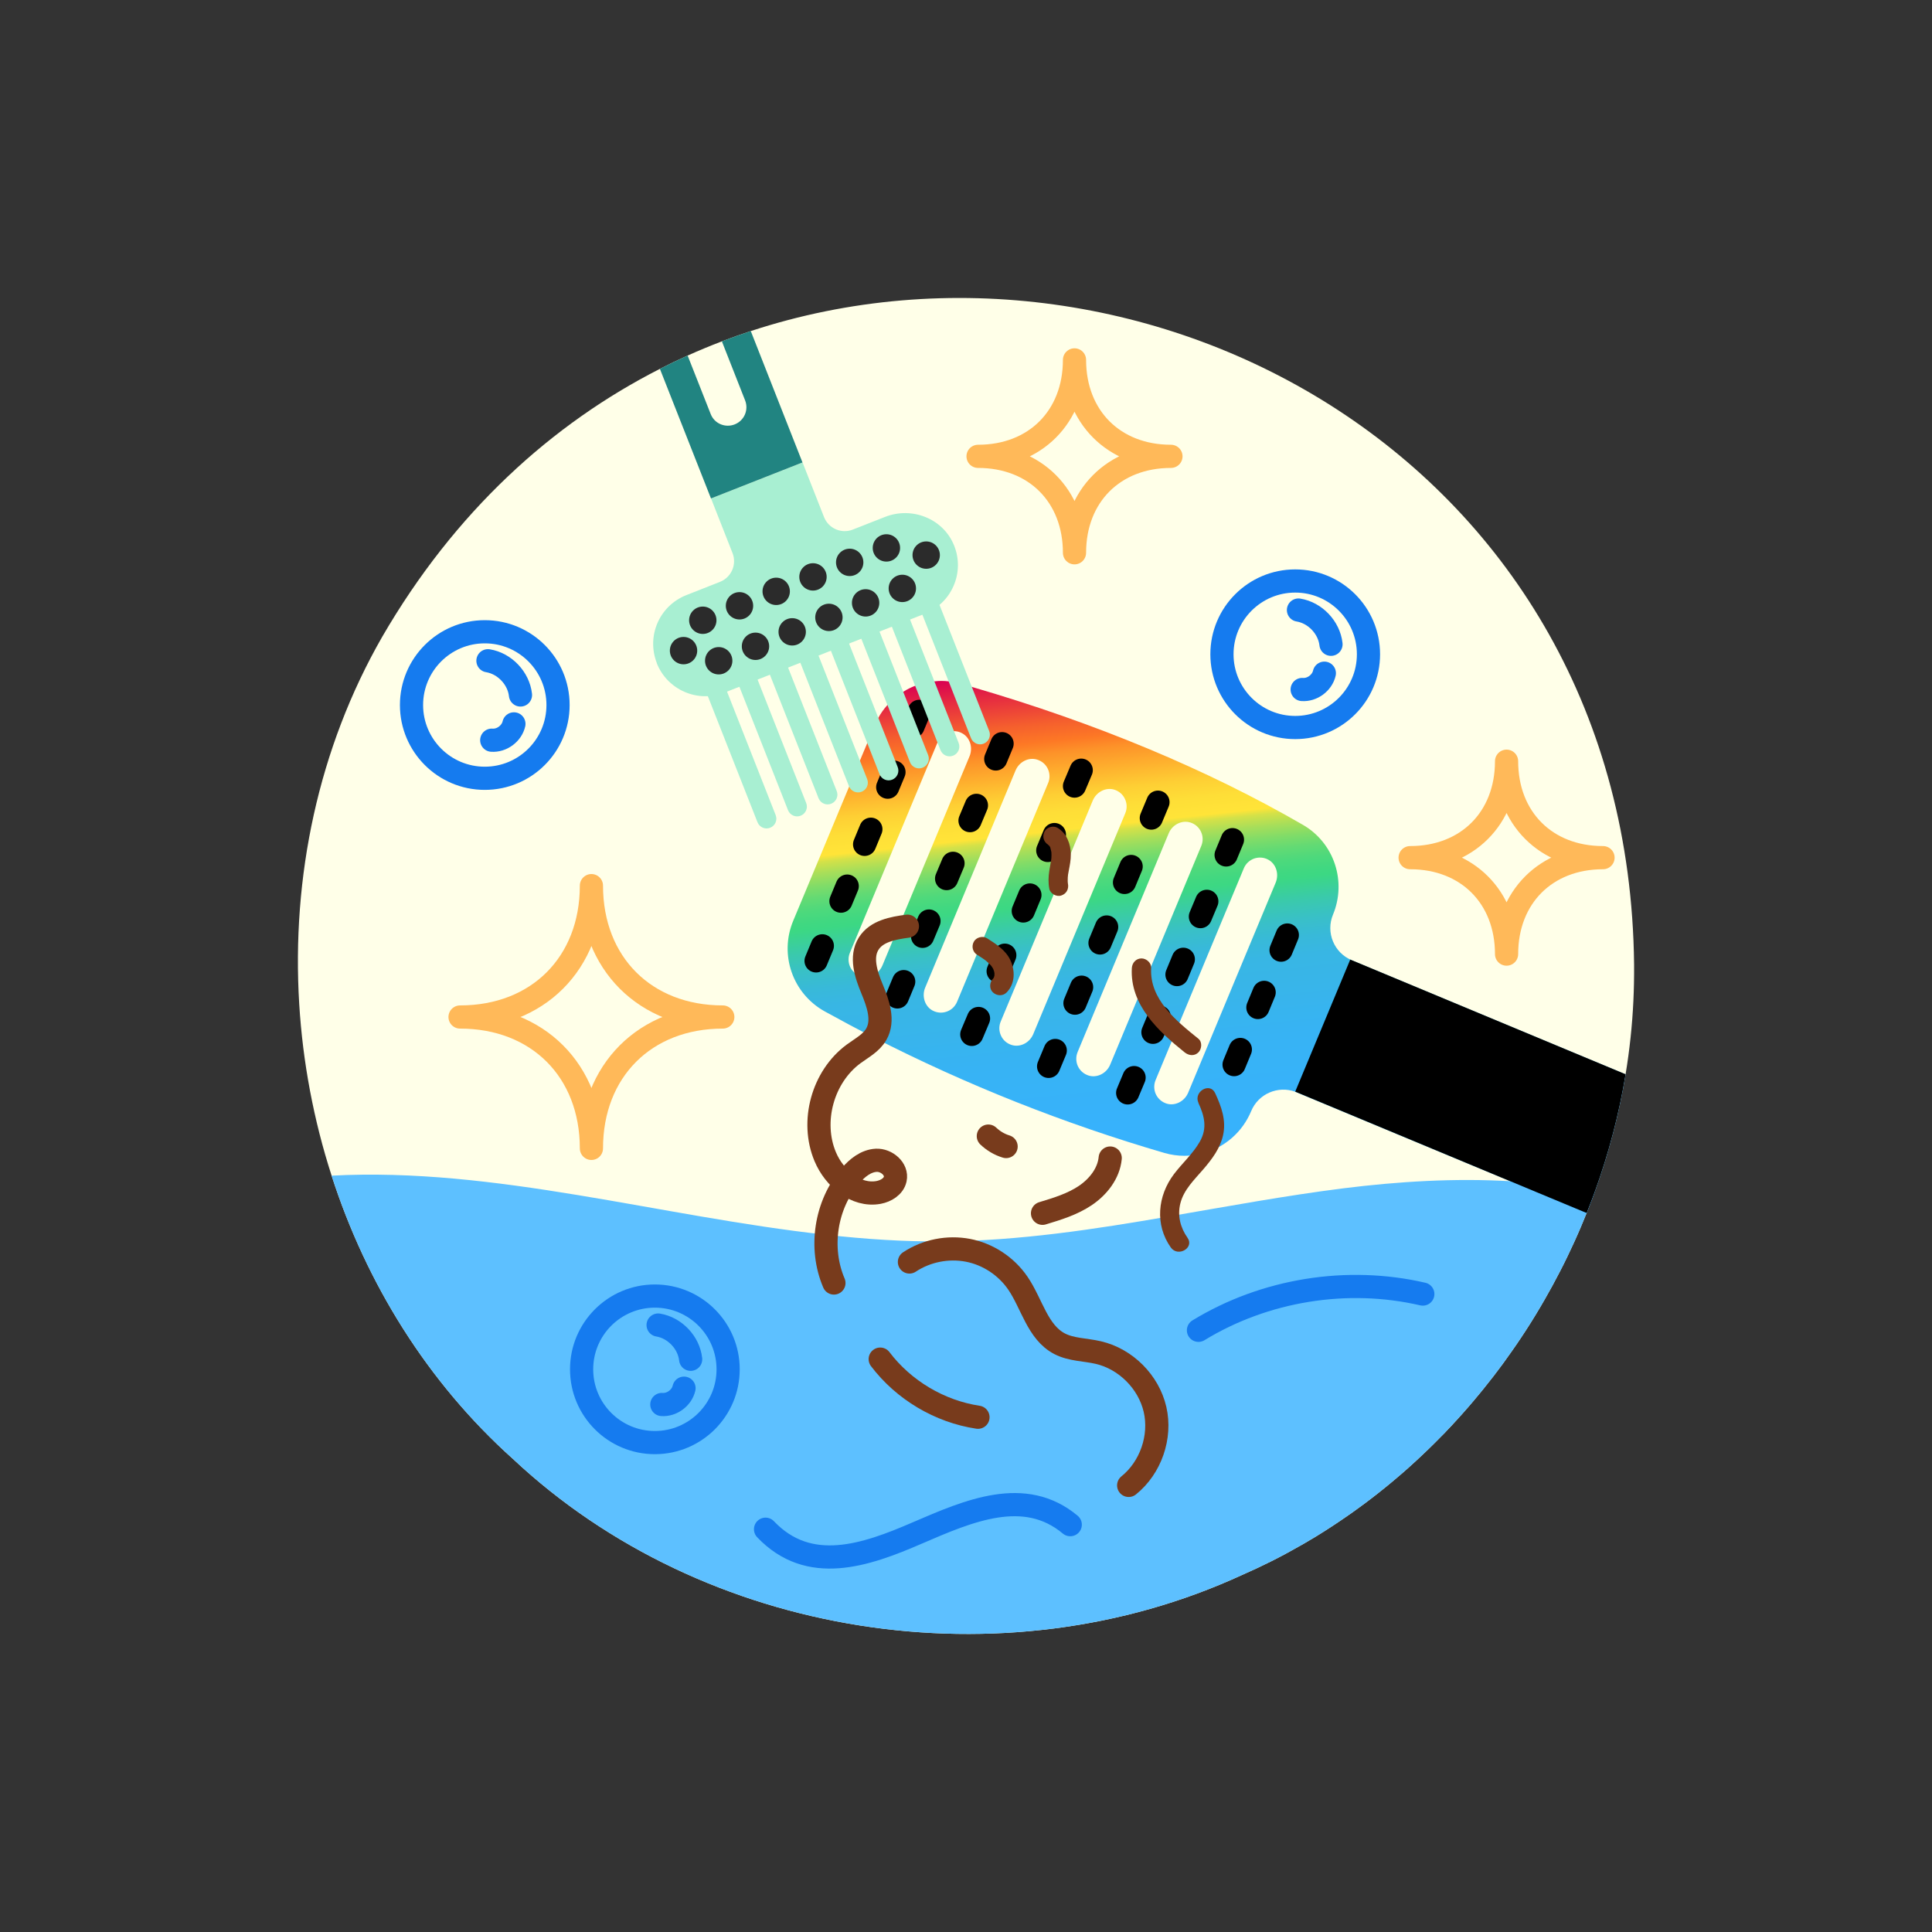 <?xml version="1.0" encoding="UTF-8"?>
<svg id="Layer_1" data-name="Layer 1" xmlns="http://www.w3.org/2000/svg" xmlns:xlink="http://www.w3.org/1999/xlink" viewBox="0 0 250 250">
  <rect x="0" y="0" width="250" height="250" fill="#333333" stroke="none"/>
  <defs>
    <style>
      .cls-1, .cls-2, .cls-3, .cls-4, .cls-5 {
        fill: none;
      }

      .cls-6 {
        fill: #2b2b2b;
      }

      .cls-7 {
        fill: #a8efd2;
      }

      .cls-2 {
        stroke: #000;
      }

      .cls-2, .cls-3, .cls-4, .cls-5 {
        stroke-linecap: round;
        stroke-linejoin: round;
        stroke-width: 3px;
      }

      .cls-3 {
        stroke: #ffb959;
      }

      .cls-8 {
        fill: #218481;
      }

      .cls-9 {
        fill: url(#linear-gradient);
      }

      .cls-10 {
        fill: #783b1c;
      }

      .cls-4 {
        stroke: #783b1c;
      }

      .cls-11 {
        fill: #ffffe8;
      }

      .cls-5 {
        stroke: #157bef;
      }

      .cls-12 {
        fill: #5dc0ff;
      }
    </style>
    <linearGradient id="linear-gradient" x1="68.25" y1="-206.62" x2="68.25" y2="-284.03" gradientTransform="translate(113.6 374.6) rotate(-6.12)" gradientUnits="userSpaceOnUse">
      <stop offset="0" stop-color="#37b2ff"/>
      <stop offset=".23" stop-color="#37b2fc"/>
      <stop offset=".35" stop-color="#37b3f4"/>
      <stop offset=".44" stop-color="#38b5e8"/>
      <stop offset=".48" stop-color="#38b6e4"/>
      <stop offset=".51" stop-color="#38b9d9"/>
      <stop offset=".54" stop-color="#39c0c7"/>
      <stop offset=".57" stop-color="#3ac9ad"/>
      <stop offset=".6" stop-color="#3bd48d"/>
      <stop offset=".61" stop-color="#3cd883"/>
      <stop offset=".62" stop-color="#40d881"/>
      <stop offset=".64" stop-color="#4dd97c"/>
      <stop offset=".66" stop-color="#62da74"/>
      <stop offset=".68" stop-color="#80dc68"/>
      <stop offset=".7" stop-color="#a6de5a"/>
      <stop offset=".72" stop-color="#d4e148"/>
      <stop offset=".73" stop-color="#ffe438"/>
      <stop offset=".76" stop-color="#fede37"/>
      <stop offset=".79" stop-color="#fecf34"/>
      <stop offset=".82" stop-color="#feb52f"/>
      <stop offset=".86" stop-color="#fd9229"/>
      <stop offset=".88" stop-color="#fd7825"/>
      <stop offset=".91" stop-color="#f5602d"/>
      <stop offset=".97" stop-color="#e32244"/>
      <stop offset="1" stop-color="#d90052"/>
    </linearGradient>
  </defs>
  <path class="cls-11" d="M211.45,124.78v.2c.01,1.51-.02,3.02-.09,4.52-.15,3.19-.49,6.37-1.01,9.51-.86,5.19-2.2,10.28-3.99,15.21-.18.51-.37,1.01-.57,1.52-.15.41-.32.81-.48,1.22-.26.64-.52,1.28-.79,1.91-.28.64-.55,1.27-.84,1.9-.29.63-.58,1.25-.88,1.87-.3.63-.61,1.24-.93,1.86-.63,1.23-1.29,2.44-1.98,3.64-1.51,2.64-3.16,5.2-4.95,7.67-.28.4-.56.79-.86,1.18-.56.76-1.14,1.51-1.74,2.25-.3.39-.61.77-.93,1.15-.46.56-.92,1.11-1.39,1.65-.48.55-.95,1.09-1.44,1.62-.45.5-.91,1-1.39,1.49-.08.08-.16.17-.23.25-.46.47-.91.93-1.37,1.38-.51.51-1.03,1.01-1.55,1.5-.47.45-.94.88-1.42,1.31-.12.11-.24.22-.36.33-.47.42-.95.84-1.44,1.25-.55.47-1.1.93-1.66,1.38-.56.46-1.13.9-1.7,1.34-.53.41-1.07.81-1.61,1.2-.07.06-.15.11-.22.16-.39.29-.78.57-1.18.84-1.38.96-2.79,1.89-4.23,2.77-1.05.64-2.12,1.25-3.2,1.84-.24.13-.47.26-.71.39-.61.33-1.23.65-1.85.96-1.24.62-2.5,1.21-3.78,1.77-30.81,14.18-69.53,8.21-94.32-15.05-11.06-9.92-18.96-22.72-23.45-36.64-2.32-7.18-3.73-14.67-4.19-22.2-1.01-16.42,2.45-33.1,10.75-47.55,9.36-16.13,21.92-27.53,35.92-34.65,1.19-.61,2.38-1.18,3.59-1.72,1.46-.66,2.94-1.27,4.43-1.84,1.24-.47,2.49-.92,3.74-1.33,50.96-16.76,113.6,16.74,114.3,81.94Z"/>
  <path class="cls-12" d="M206.36,154.22c-.18.51-.37,1.01-.57,1.52-.15.41-.32.81-.48,1.22-.26.64-.52,1.28-.79,1.91-.28.64-.55,1.27-.84,1.9-.29.63-.58,1.25-.88,1.87-.3.63-.61,1.24-.93,1.86-.63,1.23-1.29,2.44-1.98,3.64-1.51,2.64-3.16,5.2-4.95,7.67-.28.4-.56.79-.86,1.18-.56.76-1.14,1.51-1.74,2.25-.3.39-.61.77-.93,1.15-.46.56-.92,1.11-1.39,1.65-.48.55-.95,1.09-1.44,1.62-.46.5-.92,1-1.39,1.49-.08.08-.16.17-.23.25-.46.47-.91.93-1.37,1.38-.51.51-1.03,1.01-1.55,1.5-.47.45-.94.88-1.42,1.31-.12.11-.24.22-.36.33-.47.42-.95.84-1.44,1.25-.55.47-1.1.93-1.66,1.38-.56.46-1.13.9-1.7,1.34-.53.41-1.07.81-1.61,1.2-.07.06-.15.11-.22.16-.39.29-.78.57-1.18.84-1.38.96-2.79,1.89-4.23,2.77-1.05.64-2.12,1.25-3.2,1.84-.24.13-.47.26-.71.39-.61.33-1.23.65-1.85.96-1.24.62-2.5,1.21-3.78,1.77-30.81,14.18-69.53,8.21-94.32-15.05-11.06-9.92-18.96-22.72-23.45-36.64,21.14-1.13,42.53,5.29,64,7.65,5.02.56,10.04.9,15.07.86,9.87-.07,19.62-1.56,29.37-3.25,7.47-1.28,14.95-2.67,22.46-3.62,7.11-.89,14.44-1.34,21.64-.92h.01c3.68.21,7.33.65,10.9,1.37Z"/>
  <g>
    <path class="cls-9" d="M174.92,124.25c-2.3-.95-3.39-3.6-2.43-5.9.87-2.09.95-4.41.24-6.54-.71-2.14-2.17-3.94-4.12-5.07-12.41-7.18-26.83-13.19-42.87-17.86-.46-.14-.93-.28-1.39-.41-.53-.15-1.07-.25-1.6-.3-.62-.08-1.23-.08-1.84,0-.86.07-1.69.27-2.49.57-.54.21-1.06.47-1.55.78-.76.46-1.45,1.04-2.04,1.71-.45.5-.85,1.06-1.18,1.66-.18.31-.33.63-.47.96l-.96,2.31h0s-.95,2.27-.95,2.27l-1.39,3.35-7.24,17.37c-1.83,4.39-.07,9.43,4.09,11.73,2.1,1.16,4.22,2.29,6.36,3.38,12.02,6.15,24.63,11.15,37.58,14.93,1.73.5,3.5.48,5.13.01,2.66-.75,4.95-2.67,6.1-5.42.92-2.23,3.45-3.33,5.7-2.51l27.85,11.59h.01s9.85,4.11,9.85,4.11c.16-.41.33-.81.48-1.22.2-.51.39-1.01.57-1.52,1.79-4.93,3.13-10.02,3.99-15.21l-35.43-14.76ZM114.19,124.92c-.35.85-1.12,1.4-1.94,1.48-.29.04-.57.01-.85-.08-.62-.19-1.11-.61-1.39-1.2-.26-.57-.28-1.24-.04-1.82l11.34-27.22.03-.07c.24-.59.73-1.05,1.32-1.26.26-.09.53-.14.79-.14.35,0,.72.09,1.04.27,1.02.54,1.44,1.85.97,2.98l-9.24,22.18-2.03,4.88ZM122.51,130.9c-.61.22-1.26.17-1.84-.14-1-.54-1.42-1.85-.95-2.97l11.69-28.09c.47-1.12,1.69-1.75,2.78-1.41.63.19,1.13.62,1.4,1.2.27.58.29,1.24.04,1.83l-11.79,28.32c-.25.59-.73,1.05-1.33,1.26ZM130.91,135.22c-.62-.19-1.11-.62-1.38-1.2s-.29-1.24-.04-1.83l7.44-17.85,4.47-10.74c.47-1.13,1.69-1.75,2.78-1.42.62.19,1.12.62,1.39,1.21.27.57.29,1.24.05,1.82l-11.92,28.61c-.47,1.12-1.69,1.74-2.79,1.4ZM143.66,137.76c-.47,1.13-1.69,1.75-2.78,1.42-.63-.2-1.12-.62-1.4-1.21-.27-.58-.28-1.24-.04-1.83l11.79-28.31c.47-1.13,1.7-1.74,2.8-1.4.62.19,1.11.62,1.38,1.2.27.57.28,1.24.04,1.82l-7.51,18.04-4.28,10.27ZM165.07,114.22l-3.67,8.8-7.65,18.37c-.47,1.13-1.69,1.75-2.78,1.42-.63-.2-1.12-.63-1.4-1.21-.27-.58-.28-1.24-.04-1.83l2.58-6.2h0s8.84-21.21,8.84-21.21c.24-.59.73-1.04,1.32-1.26.61-.21,1.27-.17,1.84.14,1.01.54,1.43,1.85.96,2.98Z"/>
    <g>
      <line class="cls-2" x1="148.98" y1="105.86" x2="149.84" y2="103.8"/>
      <line class="cls-2" x1="145.51" y1="114.19" x2="146.37" y2="112.12"/>
      <line class="cls-2" x1="142.34" y1="122.02" x2="143.2" y2="119.95"/>
      <line class="cls-2" x1="139.1" y1="129.81" x2="139.96" y2="127.74"/>
      <line class="cls-2" x1="135.69" y1="137.99" x2="136.55" y2="135.93"/>
    </g>
    <g>
      <line class="cls-2" x1="139.04" y1="101.72" x2="139.91" y2="99.66"/>
      <line class="cls-2" x1="135.58" y1="110.05" x2="136.44" y2="107.99"/>
      <line class="cls-2" x1="132.41" y1="117.88" x2="133.27" y2="115.81"/>
      <line class="cls-2" x1="129.16" y1="125.67" x2="130.02" y2="123.6"/>
      <line class="cls-2" x1="125.75" y1="133.85" x2="126.62" y2="131.79"/>
    </g>
    <g>
      <line class="cls-2" x1="128.85" y1="98.21" x2="129.67" y2="96.23"/>
      <line class="cls-2" x1="125.52" y1="106.19" x2="126.35" y2="104.21"/>
      <line class="cls-2" x1="122.49" y1="113.69" x2="123.32" y2="111.71"/>
      <line class="cls-2" x1="119.38" y1="121.16" x2="120.21" y2="119.18"/>
      <line class="cls-2" x1="116.12" y1="129" x2="116.94" y2="127.02"/>
    </g>
    <g>
      <line class="cls-2" x1="118.14" y1="94" x2="118.95" y2="92.05"/>
      <line class="cls-2" x1="114.87" y1="101.86" x2="115.68" y2="99.91"/>
      <line class="cls-2" x1="111.88" y1="109.26" x2="112.69" y2="107.3"/>
      <line class="cls-2" x1="108.82" y1="116.61" x2="109.63" y2="114.66"/>
      <line class="cls-2" x1="105.6" y1="124.34" x2="106.41" y2="122.39"/>
    </g>
    <g>
      <line class="cls-2" x1="158.66" y1="110.63" x2="159.48" y2="108.65"/>
      <line class="cls-2" x1="155.33" y1="118.61" x2="156.16" y2="116.63"/>
      <line class="cls-2" x1="152.3" y1="126.11" x2="153.12" y2="124.13"/>
      <line class="cls-2" x1="149.19" y1="133.58" x2="150.01" y2="131.6"/>
      <line class="cls-2" x1="145.92" y1="141.42" x2="146.75" y2="139.44"/>
    </g>
    <g>
      <line class="cls-2" x1="165.77" y1="122.95" x2="166.58" y2="120.99"/>
      <line class="cls-2" x1="162.77" y1="130.37" x2="163.58" y2="128.41"/>
      <line class="cls-2" x1="159.69" y1="137.76" x2="160.5" y2="135.8"/>
    </g>
    <path d="M210.35,139.01c-.86,5.19-2.2,10.28-3.99,15.21-.18.51-.37,1.01-.57,1.52-.15.41-.32.81-.48,1.22l-9.85-4.1h-.01s-27.85-11.6-27.85-11.6l7.12-17.09.2.08,35.43,14.76Z"/>
  </g>
  <g>
    <path class="cls-7" d="M84.99,85.79c-.68-1.74-.6-3.59.09-5.18.69-1.59,1.99-2.91,3.73-3.6l4.36-1.72c1.47-.58,2.2-2.25,1.62-3.72l-2.78-7.07,11.84-4.66,2.78,7.07c.58,1.47,2.25,2.2,3.72,1.62l4.17-1.64c3.5-1.38,7.56.22,8.95,3.72.7,1.75.62,3.61-.08,5.21-.69,1.59-1.99,2.91-3.73,3.6l-25.9,10.2c-3.48,1.37-7.41-.34-8.78-3.82Z"/>
    <path class="cls-7" d="M119.29,75.93c.65-.26,1.38.06,1.64.71l7.07,17.95c.26.65-.06,1.38-.71,1.64s-1.38-.06-1.64-.71l-7.07-17.95c-.26-.65.06-1.38.71-1.64Z"/>
    <path class="cls-7" d="M115.34,77.48c.65-.26,1.38.06,1.64.71l7.07,17.95c.26.65-.06,1.38-.71,1.64s-1.38-.06-1.64-.71l-7.07-17.95c-.26-.65.06-1.38.71-1.64Z"/>
    <path class="cls-7" d="M111.39,79.04c.65-.26,1.38.06,1.64.71l7.07,17.95c.26.65-.06,1.38-.71,1.64s-1.38-.06-1.64-.71l-7.07-17.95c-.26-.65.06-1.38.71-1.64Z"/>
    <path class="cls-7" d="M107.45,80.59c.65-.26,1.38.06,1.64.71l7.07,17.95c.26.65-.06,1.38-.71,1.64s-1.38-.06-1.64-.71l-7.07-17.95c-.26-.65.06-1.38.71-1.64Z"/>
    <path class="cls-7" d="M103.5,82.15c.65-.26,1.38.06,1.64.71l7.07,17.95c.26.65-.06,1.38-.71,1.64s-1.38-.06-1.64-.71l-7.07-17.95c-.26-.65.06-1.38.71-1.64Z"/>
    <path class="cls-7" d="M99.56,83.7c.65-.26,1.38.06,1.64.71l7.07,17.95c.26.65-.06,1.38-.71,1.64s-1.38-.06-1.64-.71l-7.07-17.95c-.26-.65.06-1.38.71-1.64Z"/>
    <path class="cls-7" d="M95.61,85.25c.65-.26,1.38.06,1.64.71l7.07,17.95c.26.65-.06,1.38-.71,1.64s-1.38-.06-1.64-.71l-7.07-17.95c-.26-.65.06-1.38.71-1.64Z"/>
    <path class="cls-7" d="M91.66,86.81c.65-.26,1.38.06,1.64.71l7.07,17.95c.26.65-.06,1.38-.71,1.64s-1.38-.06-1.64-.71l-7.07-17.95c-.26-.65.06-1.38.71-1.64Z"/>
    <path class="cls-1" d="M95.06,54.92c-.61.24-1.27.21-1.83-.03s-1.03-.7-1.27-1.32l-2.98-7.56c1.46-.66,2.94-1.27,4.43-1.84l3.01,7.65c.48,1.23-.12,2.62-1.36,3.1Z"/>
    <path class="cls-8" d="M97.15,42.84c-1.25.41-2.5.86-3.74,1.33l3.01,7.65c.48,1.23-.12,2.62-1.36,3.1-.61.24-1.27.21-1.83-.03s-1.03-.7-1.27-1.32l-2.98-7.56c-1.21.54-2.4,1.11-3.59,1.72l6.61,16.77,11.84-4.66-6.69-17Z"/>
    <g>
      <circle class="cls-6" cx="116.76" cy="76.14" r="1.77"/>
      <circle class="cls-6" cx="114.7" cy="70.9" r="1.77"/>
      <circle class="cls-6" cx="112.01" cy="78.01" r="1.77"/>
      <circle class="cls-6" cx="109.95" cy="72.77" r="1.77"/>
      <circle class="cls-6" cx="107.26" cy="79.89" r="1.77"/>
      <circle class="cls-6" cx="105.2" cy="74.65" r="1.77"/>
      <circle class="cls-6" cx="102.51" cy="81.76" r="1.77"/>
      <circle class="cls-6" cx="100.44" cy="76.52" r="1.77"/>
      <circle class="cls-6" cx="97.76" cy="83.63" r="1.77"/>
      <circle class="cls-6" cx="95.69" cy="78.39" r="1.77"/>
      <circle class="cls-6" cx="93" cy="85.5" r="1.77"/>
      <circle class="cls-6" cx="90.94" cy="80.26" r="1.77"/>
      <circle class="cls-6" cx="119.85" cy="71.83" r="1.77"/>
      <circle class="cls-6" cx="88.45" cy="84.19" r="1.77"/>
    </g>
  </g>
  <path class="cls-3" d="M76.53,148.6c0-10.06-6.95-17-17-17,10.06,0,17-6.95,17-17,0,10.06,6.95,17,17,17-10.06,0-17,6.95-17,17Z"/>
  <path class="cls-3" d="M139.04,71.53c0-7.38-5.1-12.48-12.48-12.48,7.38,0,12.48-5.1,12.48-12.48,0,7.38,5.1,12.48,12.48,12.48-7.38,0-12.48,5.1-12.48,12.48Z"/>
  <path class="cls-3" d="M194.95,123.46c0-7.38-5.1-12.48-12.48-12.48,7.38,0,12.48-5.1,12.48-12.48,0,7.38,5.1,12.48,12.48,12.48-7.38,0-12.48,5.1-12.48,12.48Z"/>
  <g>
    <circle class="cls-5" cx="62.73" cy="91.23" r="9.48"/>
    <path class="cls-5" d="M63.14,85.5c2.16.35,3.97,2.26,4.21,4.43"/>
    <path class="cls-5" d="M66.5,93.67c-.29,1.26-1.58,2.21-2.87,2.11"/>
  </g>
  <g>
    <circle class="cls-5" cx="167.6" cy="84.66" r="9.48"/>
    <path class="cls-5" d="M168.02,78.94c2.16.35,3.97,2.26,4.21,4.43"/>
    <path class="cls-5" d="M171.37,87.11c-.29,1.26-1.58,2.21-2.87,2.11"/>
  </g>
  <g>
    <circle class="cls-5" cx="84.74" cy="177.19" r="9.48"/>
    <path class="cls-5" d="M85.16,171.46c2.16.35,3.97,2.26,4.21,4.43"/>
    <path class="cls-5" d="M88.51,179.63c-.29,1.26-1.58,2.21-2.87,2.11"/>
  </g>
  <path class="cls-5" d="M99.06,197.88c5.62,5.91,12.92,3.4,19.63.49,6.71-2.9,13.9-6.01,19.8-1.08"/>
  <path class="cls-5" d="M155.08,172.14c8.58-5.24,19.24-6.96,29.03-4.69"/>
  <path class="cls-4" d="M117.42,119.85c-1.88.25-4,.64-5.01,2.25-1.09,1.73-.35,3.98.43,5.86s1.57,4.1.55,5.87c-.65,1.14-1.89,1.78-2.94,2.55-3.99,2.95-5.59,8.74-3.66,13.31,1.16,2.76,3.96,5.15,6.9,4.61.96-.18,1.94-.77,2.15-1.72.29-1.31-1.13-2.51-2.46-2.44s-2.47.99-3.34,2.01c-3.21,3.74-4.07,9.34-2.13,13.87"/>
  <path class="cls-4" d="M117.68,163.3c2.2-1.46,4.98-2.01,7.58-1.51s4.96,2.07,6.45,4.25c1.82,2.66,2.54,6.35,5.4,7.84,1.52.79,3.33.75,5,1.14,3.56.82,6.53,3.8,7.35,7.36s-.56,7.54-3.41,9.83"/>
  <path class="cls-4" d="M127.89,147.01c.65.62,1.44,1.09,2.3,1.35"/>
  <path class="cls-4" d="M143.66,149.85c-.19,2-1.56,3.73-3.22,4.85s-3.62,1.72-5.54,2.3"/>
  <path class="cls-4" d="M113.9,175.87c3.04,4.01,7.68,6.77,12.65,7.52"/>
  <path class="cls-10" d="M126.45,123.55c.22.14.44.28.66.43.11.08.23.16.34.24.05.04.11.09.17.12-.06-.03-.18-.15-.06-.04.21.18.41.36.6.56.04.04.07.08.11.12.18.2-.11-.16-.02-.03.07.11.15.21.22.33.02.04.05.08.07.13.09.19-.01.02-.02-.07.01.11.09.24.11.34.02.07.08.41.05.19s0,0,0,.05c0,.06,0,.12,0,.18s0,.12,0,.18c0,.18,0-.09.02-.12-.04.1-.06.23-.09.34-.06.2.11-.2.03-.08-.03.05-.05.1-.08.15-.02.04-.06.08-.08.12.14-.25.1-.13.01-.04-.46.47-.5,1.31,0,1.77s1.28.5,1.77,0c1.11-1.14,1.12-2.83.47-4.2-.6-1.27-1.87-2.09-3.01-2.81-.55-.35-1.4-.13-1.71.45-.33.62-.14,1.34.45,1.71h0Z"/>
  <path class="cls-10" d="M135.61,109.31c.11.08.1.06-.04-.05.04.04.09.07.13.11.04.04.08.08.11.12-.11-.14-.12-.16-.04-.05.03.05.18.24.16.3-.07-.17-.08-.19-.03-.06.02.05.04.11.05.17.03.11.05.23.08.34.02.14.02.12,0-.07,0,.06.01.12.02.18.02.24.01.48,0,.72,0,.06-.01.12-.02.18.02-.16.02-.16,0,0-.03.16-.05.32-.08.49-.06.32-.12.65-.17.97-.12.8-.15,1.55,0,2.35.13.64.93,1.07,1.54.87.68-.22,1.01-.85.87-1.54-.02-.09-.03-.16-.01-.03-.01-.1-.02-.2-.02-.3,0-.16,0-.32.01-.48,0-.1.02-.2.03-.3-.01.14,0,.06,0-.03.03-.18.06-.36.1-.55.13-.68.27-1.38.26-2.08-.01-1.35-.5-2.68-1.68-3.43-.55-.35-1.4-.13-1.71.45-.33.62-.14,1.34.45,1.71h0Z"/>
  <path class="cls-10" d="M146.46,125.27c-.27,4.76,3.45,8.18,6.84,10.91.53.42,1.25.51,1.77,0,.44-.44.53-1.34,0-1.77-2.84-2.29-6.34-5.1-6.11-9.14.04-.67-.6-1.25-1.25-1.25-.71,0-1.21.57-1.25,1.25h0Z"/>
  <path class="cls-10" d="M155.07,142.71c.8,1.73,1.17,3.28.19,5.01-.89,1.57-2.27,2.78-3.35,4.21-2.12,2.8-2.49,6.55-.41,9.49.92,1.3,3.09.06,2.16-1.26s-1.32-2.89-.92-4.45c.44-1.77,1.83-3.08,2.98-4.42s2.16-2.7,2.54-4.37c.44-1.95-.21-3.72-1.02-5.47-.67-1.46-2.83-.19-2.16,1.26h0Z"/>
</svg>